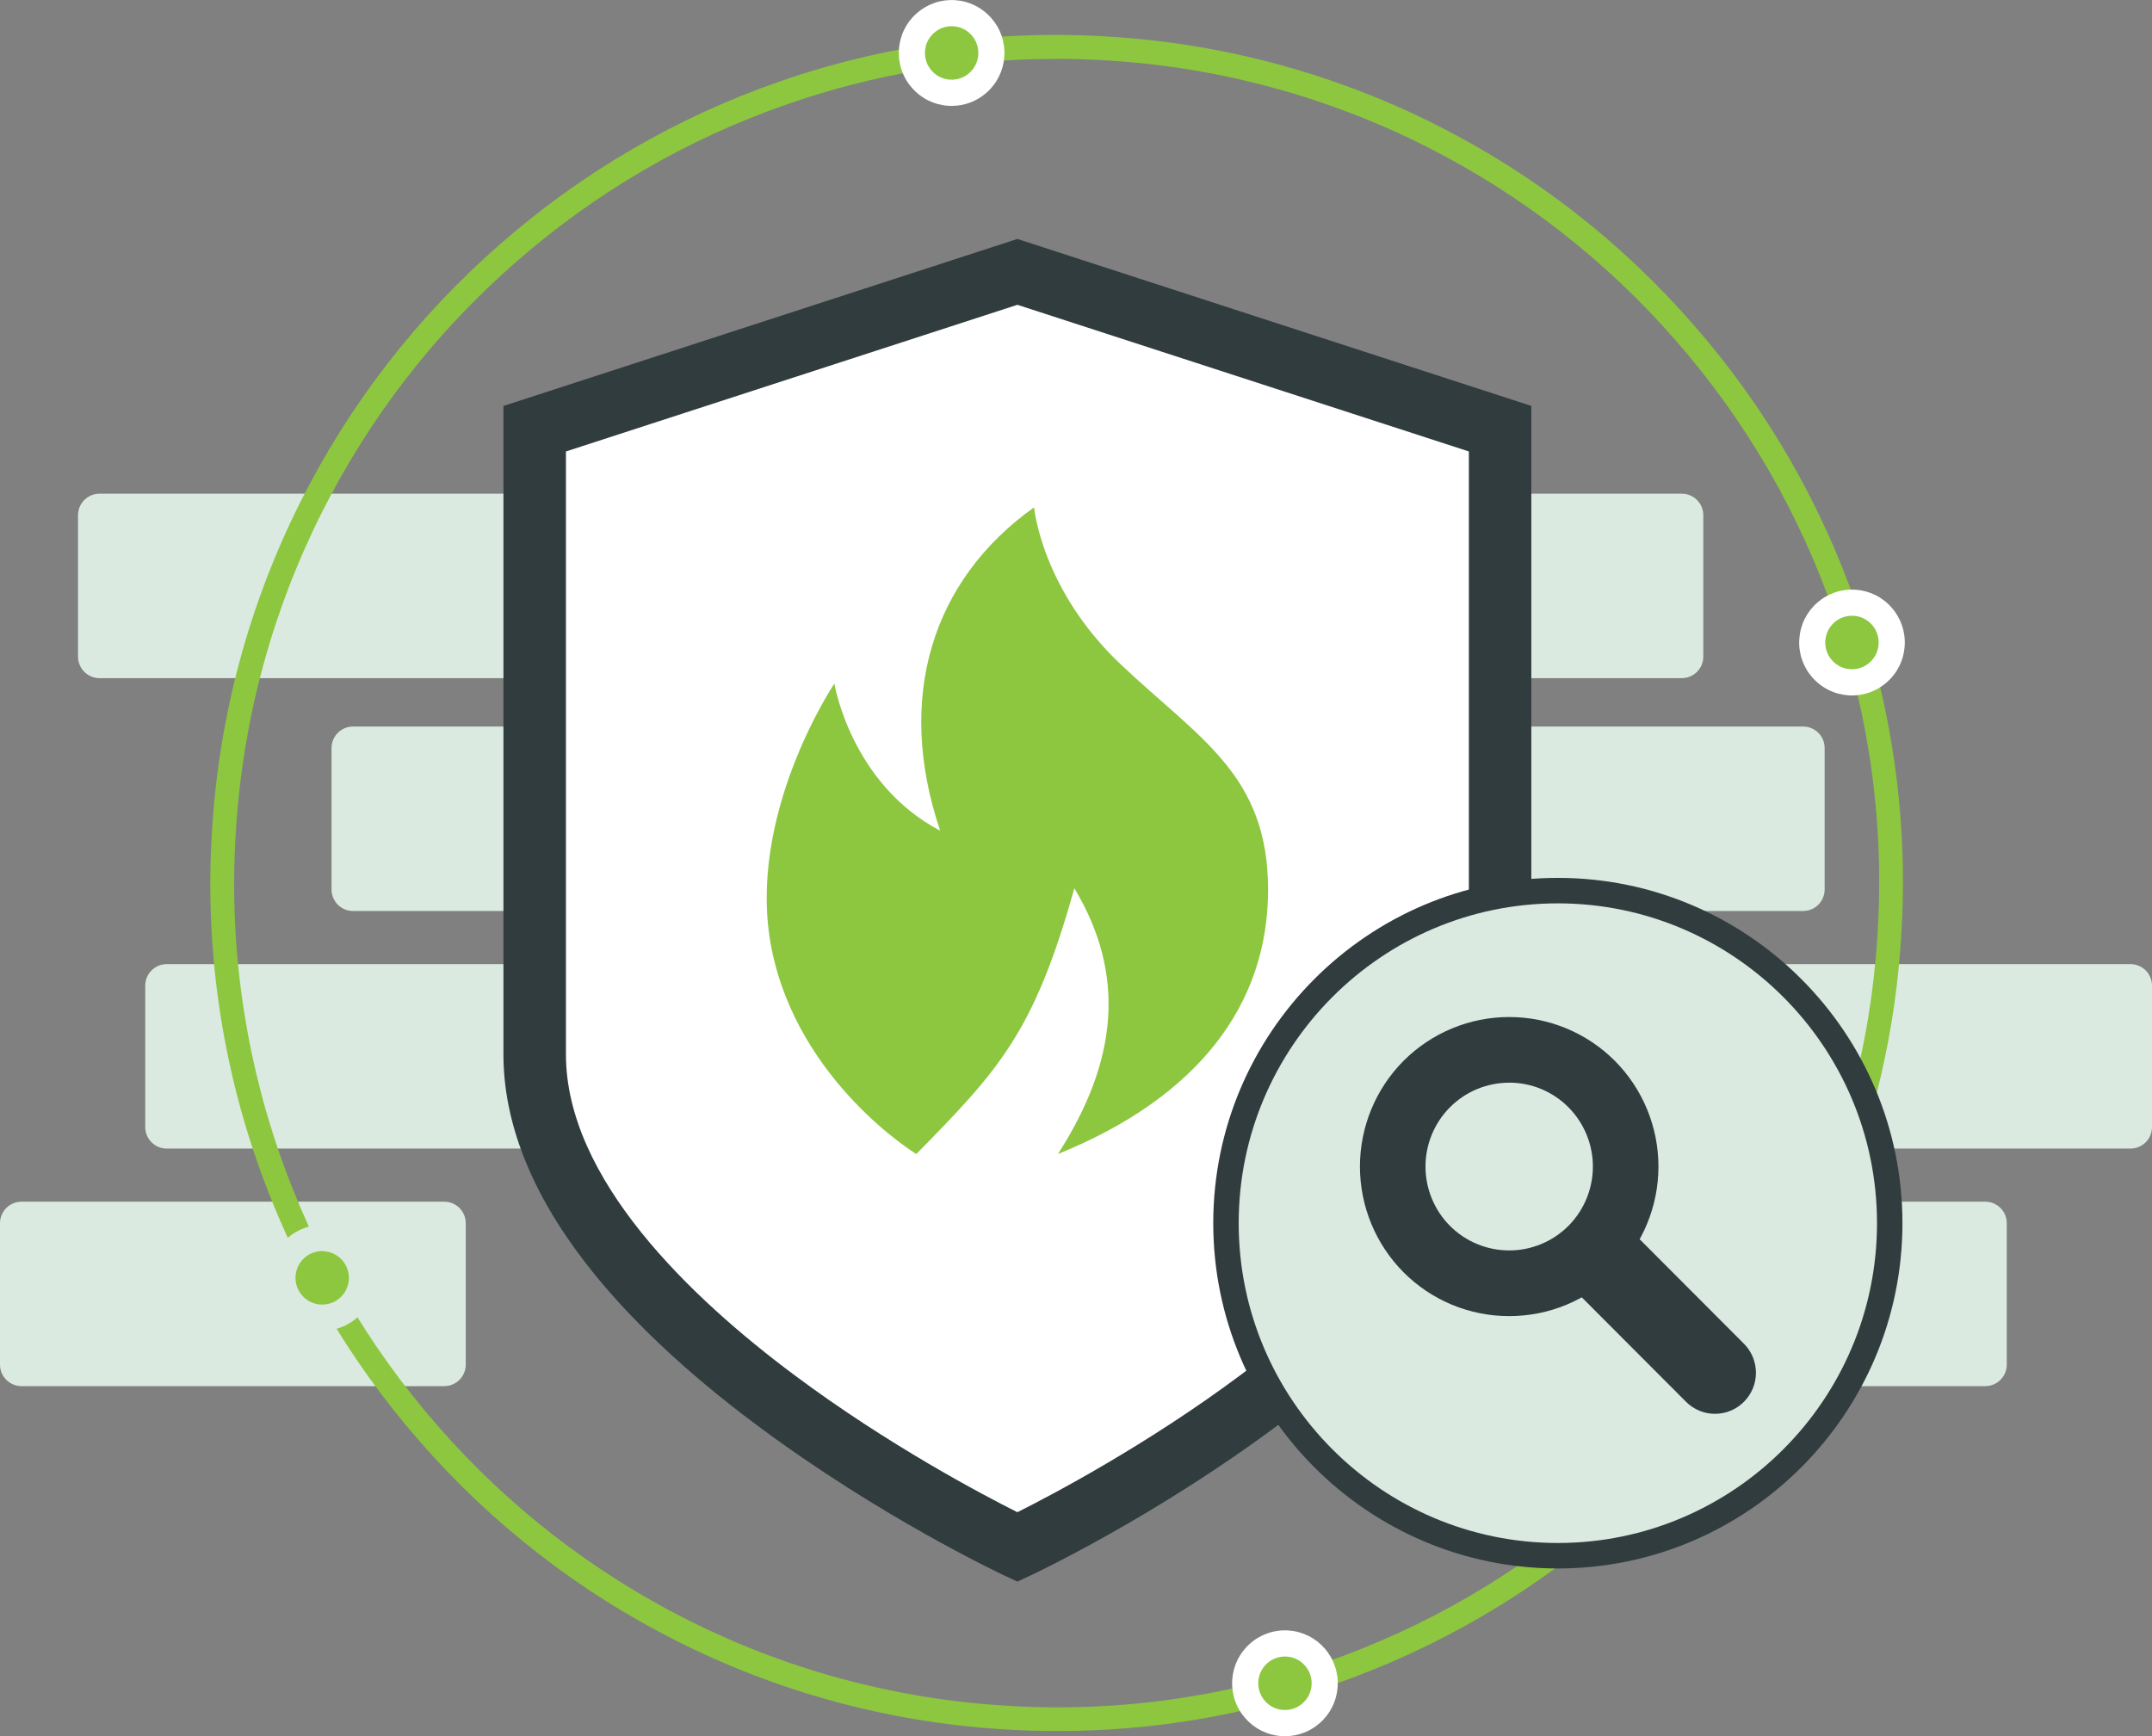 <svg width="145" height="117" viewBox="0 0 145 117" fill="none" xmlns="http://www.w3.org/2000/svg">
<rect x="0" y="0" width="145" height="117" fill="#808080" stroke="none"/>
<g clip-path="url(#clip0_1625_1413)">
<path d="M69.803 33.27H41.316C40.517 33.27 39.869 33.92 39.869 34.721V44.248C39.869 45.05 40.517 45.699 41.316 45.699H69.803C70.602 45.699 71.251 45.05 71.251 44.248V34.721C71.251 33.92 70.602 33.27 69.803 33.27Z" fill="#DAEAE0"/>
<path d="M113.319 33.27H84.833C84.033 33.27 83.385 33.92 83.385 34.721V44.248C83.385 45.05 84.033 45.699 84.833 45.699H113.319C114.119 45.699 114.767 45.05 114.767 44.248V34.721C114.767 33.92 114.119 33.27 113.319 33.27Z" fill="#DAEAE0"/>
<path d="M35.191 33.27H6.705C5.905 33.27 5.257 33.92 5.257 34.721V44.248C5.257 45.05 5.905 45.699 6.705 45.699H35.191C35.991 45.699 36.639 45.05 36.639 44.248V34.721C36.639 33.92 35.991 33.27 35.191 33.27Z" fill="#DAEAE0"/>
<path d="M121.495 48.96H93.009C92.209 48.96 91.561 49.61 91.561 50.411V59.939C91.561 60.74 92.209 61.39 93.009 61.39H121.495C122.295 61.39 122.943 60.74 122.943 59.939V50.411C122.943 49.61 122.295 48.96 121.495 48.96Z" fill="#DAEAE0"/>
<path d="M86.526 48.96H58.039C57.24 48.96 56.592 49.61 56.592 50.411V59.939C56.592 60.74 57.24 61.39 58.039 61.39H86.526C87.325 61.39 87.973 60.74 87.973 59.939V50.411C87.973 49.61 87.325 48.96 86.526 48.96Z" fill="#DAEAE0"/>
<path d="M52.273 48.96H23.786C22.986 48.96 22.338 49.61 22.338 50.411V59.939C22.338 60.74 22.986 61.39 23.786 61.39H52.273C53.072 61.39 53.72 60.74 53.72 59.939V50.411C53.72 49.61 53.072 48.96 52.273 48.96Z" fill="#DAEAE0"/>
<path d="M39.72 64.971H11.233C10.434 64.971 9.786 65.62 9.786 66.422V75.949C9.786 76.751 10.434 77.4 11.233 77.4H39.72C40.519 77.4 41.167 76.751 41.167 75.949V66.422C41.167 65.62 40.519 64.971 39.72 64.971Z" fill="#DAEAE0"/>
<path d="M143.552 64.971H115.066C114.266 64.971 113.618 65.62 113.618 66.422V75.949C113.618 76.751 114.266 77.4 115.066 77.4H143.552C144.352 77.4 145 76.751 145 75.949V66.422C145 65.62 144.352 64.971 143.552 64.971Z" fill="#DAEAE0"/>
<path d="M108.941 64.971H80.455C79.655 64.971 79.007 65.62 79.007 66.422V75.949C79.007 76.751 79.655 77.4 80.455 77.4H108.941C109.741 77.4 110.389 76.751 110.389 75.949V66.422C110.389 65.62 109.741 64.971 108.941 64.971Z" fill="#DAEAE0"/>
<path d="M74.331 64.971H45.845C45.045 64.971 44.397 65.62 44.397 66.422V75.949C44.397 76.751 45.045 77.4 45.845 77.4H74.331C75.13 77.4 75.779 76.751 75.779 75.949V66.422C75.779 65.62 75.13 64.971 74.331 64.971Z" fill="#DAEAE0"/>
<path d="M29.934 80.98H1.448C0.648 80.98 0 81.629 0 82.431V91.958C0 92.76 0.648 93.409 1.448 93.409H29.934C30.734 93.409 31.382 92.76 31.382 91.958V82.431C31.382 81.629 30.734 80.98 29.934 80.98Z" fill="#DAEAE0"/>
<path d="M133.767 80.98H105.28C104.481 80.98 103.833 81.629 103.833 82.431V91.958C103.833 92.76 104.481 93.409 105.28 93.409H133.767C134.566 93.409 135.214 92.76 135.214 91.958V82.431C135.214 81.629 134.566 80.98 133.767 80.98Z" fill="#DAEAE0"/>
<path d="M99.155 80.98H70.669C69.87 80.98 69.221 81.629 69.221 82.431V91.958C69.221 92.76 69.87 93.409 70.669 93.409H99.155C99.955 93.409 100.603 92.76 100.603 91.958V82.431C100.603 81.629 99.955 80.98 99.155 80.98Z" fill="#DAEAE0"/>
<path d="M68.551 104.253C68.551 104.253 101.075 88.973 101.075 71.05V28.89L68.551 18.323L36.028 28.89V71.05C36.028 88.973 68.551 104.253 68.551 104.253Z" fill="white"/>
<path d="M68.551 106.582L67.653 106.163C67.313 106.003 59.236 102.182 51.029 96.064C46.151 92.432 42.255 88.739 39.44 85.088C35.775 80.339 33.921 75.616 33.921 71.05V27.357L68.551 16.103L103.179 27.354V71.05C103.179 75.616 101.322 80.339 97.66 85.088C94.844 88.739 90.946 92.432 86.07 96.064C77.863 102.182 69.786 106.003 69.446 106.163L68.551 106.582ZM38.132 30.423V71.05C38.132 79.433 46.515 87.44 53.546 92.68C59.873 97.397 66.252 100.752 68.551 101.905C70.862 100.748 77.279 97.369 83.611 92.644C90.618 87.411 98.971 79.42 98.971 71.052V30.423L68.551 20.54L38.132 30.423Z" fill="#313C3F"/>
<path d="M69.674 34.19C69.674 34.19 70.177 39.721 75.5 44.758C80.823 49.795 85.442 52.206 85.442 59.955C85.442 67.705 80.722 73.945 71.281 77.769C75.299 71.529 75.902 65.692 72.386 59.855C69.674 69.618 67.264 72.134 61.741 77.769C61.741 77.769 53.807 72.939 51.999 63.981C50.191 55.024 56.219 46.066 56.219 46.066C56.219 46.066 57.323 52.81 63.349 55.98C60.336 47.073 62.745 39.128 69.674 34.19Z" fill="#8DC63F"/>
<path d="M71.277 116.651C69.985 116.651 68.689 116.609 67.388 116.523C59.78 116.028 52.35 113.999 45.543 110.557C38.974 107.243 33.11 102.682 28.276 97.127C23.427 91.585 19.697 85.153 17.293 78.187C14.797 70.968 13.78 63.318 14.303 55.695C14.797 48.069 16.821 40.622 20.255 33.799C23.563 27.214 28.114 21.335 33.658 16.489C39.188 11.63 45.606 7.892 52.556 5.482C59.76 2.981 67.394 1.962 75 2.486C82.608 2.982 90.039 5.011 96.846 8.452C103.416 11.769 109.28 16.333 114.113 21.892C118.962 27.433 122.692 33.865 125.097 40.831C127.592 48.051 128.609 55.701 128.086 63.324C127.592 70.949 125.567 78.395 122.133 85.217C118.826 91.8 114.274 97.677 108.732 102.521C103.202 107.381 96.784 111.119 89.833 113.528C83.865 115.601 77.593 116.657 71.277 116.651ZM71.113 3.972C64.975 3.968 58.879 4.995 53.08 7.01C46.324 9.352 40.086 12.985 34.711 17.708C29.327 22.416 24.906 28.126 21.693 34.522C18.355 41.152 16.388 48.389 15.908 55.799C15.398 63.21 16.386 70.648 18.812 77.666C21.149 84.437 24.774 90.688 29.488 96.075C34.186 101.473 39.886 105.906 46.271 109.128C52.887 112.473 60.108 114.444 67.503 114.925C74.895 115.436 82.314 114.446 89.315 112.014C96.07 109.673 102.309 106.04 107.683 101.316C113.069 96.605 117.491 90.891 120.703 84.49C124.041 77.86 126.008 70.623 126.488 63.212C126.996 55.804 126.008 48.37 123.583 41.353C121.247 34.582 117.621 28.33 112.908 22.944C108.209 17.545 102.51 13.112 96.125 9.89C89.509 6.546 82.288 4.574 74.893 4.093C73.629 4.008 72.368 3.966 71.108 3.966L71.113 3.972Z" fill="#8DC63F"/>
<path d="M124.783 45.981C126.263 45.981 127.462 44.779 127.462 43.297C127.462 41.814 126.263 40.612 124.783 40.612C123.304 40.612 122.105 41.814 122.105 43.297C122.105 44.779 123.304 45.981 124.783 45.981Z" fill="#8DC63F"/>
<path d="M124.788 46.865C124.708 46.865 124.627 46.865 124.546 46.856C124.08 46.825 123.624 46.703 123.206 46.495C122.787 46.287 122.414 45.998 122.107 45.645C121.799 45.293 121.563 44.883 121.413 44.44C121.263 43.995 121.203 43.526 121.236 43.059C121.266 42.592 121.388 42.135 121.595 41.715C121.803 41.296 122.091 40.922 122.443 40.615C122.795 40.305 123.204 40.069 123.647 39.918C124.09 39.768 124.558 39.708 125.025 39.74C125.491 39.771 125.946 39.894 126.365 40.102C126.783 40.309 127.157 40.598 127.463 40.952C127.772 41.304 128.008 41.714 128.158 42.157C128.308 42.602 128.368 43.071 128.336 43.538C128.305 44.006 128.183 44.462 127.975 44.882C127.768 45.301 127.479 45.675 127.127 45.982C126.481 46.552 125.649 46.866 124.788 46.865ZM124.781 41.495C124.346 41.494 123.926 41.652 123.6 41.94C123.422 42.095 123.276 42.284 123.171 42.496C123.066 42.709 123.004 42.939 122.989 43.176C122.973 43.412 123.003 43.649 123.078 43.873C123.154 44.098 123.273 44.305 123.429 44.483C123.584 44.661 123.773 44.808 123.985 44.913C124.197 45.018 124.428 45.08 124.664 45.095C124.9 45.111 125.136 45.081 125.36 45.005C125.584 44.929 125.791 44.809 125.968 44.652C126.146 44.497 126.292 44.308 126.396 44.096C126.501 43.883 126.563 43.653 126.578 43.416C126.594 43.18 126.564 42.943 126.488 42.719C126.412 42.494 126.293 42.287 126.137 42.109C125.982 41.931 125.793 41.785 125.582 41.68C125.37 41.575 125.14 41.514 124.904 41.498C124.863 41.496 124.822 41.495 124.781 41.495Z" fill="white"/>
<path d="M64.118 6.253C65.597 6.253 66.797 5.051 66.797 3.568C66.797 2.086 65.597 0.884 64.118 0.884C62.639 0.884 61.439 2.086 61.439 3.568C61.439 5.051 62.639 6.253 64.118 6.253Z" fill="#8DC63F"/>
<path d="M64.123 7.136C64.042 7.136 63.961 7.136 63.88 7.127C63.414 7.097 62.959 6.974 62.541 6.766C62.122 6.559 61.749 6.27 61.442 5.917C61.133 5.565 60.897 5.155 60.748 4.711C60.598 4.267 60.538 3.798 60.57 3.33C60.6 2.863 60.723 2.406 60.93 1.987C61.137 1.567 61.426 1.193 61.778 0.886C62.129 0.577 62.538 0.34 62.981 0.19C63.424 0.04 63.893 -0.021 64.359 0.012C64.826 0.042 65.281 0.165 65.699 0.373C66.118 0.581 66.491 0.87 66.798 1.223C67.107 1.575 67.343 1.985 67.493 2.429C67.643 2.873 67.703 3.342 67.671 3.81C67.64 4.277 67.517 4.734 67.31 5.153C67.102 5.573 66.814 5.947 66.462 6.254C65.815 6.824 64.984 7.137 64.123 7.136ZM64.123 1.766C63.666 1.765 63.227 1.938 62.893 2.251C62.559 2.563 62.356 2.991 62.326 3.447C62.31 3.683 62.34 3.921 62.416 4.145C62.491 4.369 62.611 4.576 62.767 4.754C62.922 4.933 63.111 5.079 63.323 5.184C63.535 5.289 63.765 5.351 64.001 5.366C64.237 5.383 64.474 5.352 64.698 5.276C64.921 5.2 65.128 5.081 65.305 4.924C65.483 4.769 65.629 4.579 65.734 4.367C65.838 4.155 65.9 3.924 65.915 3.688C65.931 3.452 65.901 3.215 65.825 2.99C65.75 2.766 65.63 2.559 65.475 2.381C65.319 2.203 65.13 2.057 64.919 1.952C64.707 1.848 64.477 1.786 64.241 1.77L64.123 1.766Z" fill="white"/>
<path d="M21.711 88.792C23.19 88.792 24.389 87.59 24.389 86.107C24.389 84.624 23.19 83.423 21.711 83.423C20.231 83.423 19.032 84.624 19.032 86.107C19.032 87.59 20.231 88.792 21.711 88.792Z" fill="#8DC63F"/>
<path d="M21.716 89.679C21.635 89.679 21.554 89.679 21.473 89.67C21.007 89.64 20.552 89.517 20.133 89.31C19.714 89.102 19.341 88.813 19.035 88.46C18.726 88.108 18.489 87.698 18.34 87.254C18.19 86.81 18.129 86.341 18.162 85.873C18.192 85.406 18.315 84.949 18.522 84.53C18.73 84.11 19.018 83.736 19.371 83.429C19.722 83.12 20.131 82.883 20.574 82.733C21.017 82.582 21.485 82.522 21.952 82.554C22.894 82.619 23.771 83.055 24.393 83.767C25.014 84.479 25.328 85.409 25.266 86.353C25.236 86.82 25.113 87.276 24.906 87.696C24.699 88.115 24.411 88.49 24.058 88.797C23.411 89.367 22.578 89.681 21.716 89.679ZM21.708 84.309C21.273 84.308 20.853 84.466 20.526 84.754C20.348 84.91 20.203 85.099 20.098 85.311C19.994 85.523 19.932 85.754 19.916 85.99C19.9 86.226 19.93 86.463 20.006 86.688C20.081 86.912 20.201 87.119 20.357 87.297C20.512 87.476 20.7 87.622 20.912 87.727C21.124 87.832 21.354 87.894 21.59 87.909C22.065 87.942 22.534 87.784 22.893 87.47C23.252 87.157 23.472 86.713 23.505 86.237C23.537 85.761 23.379 85.292 23.067 84.932C22.754 84.573 22.311 84.352 21.836 84.319C21.789 84.306 21.749 84.305 21.708 84.305V84.309Z" fill="#DAEAE0"/>
<path d="M86.577 116.116C88.056 116.116 89.256 114.914 89.256 113.432C89.256 111.949 88.056 110.747 86.577 110.747C85.098 110.747 83.898 111.949 83.898 113.432C83.898 114.914 85.098 116.116 86.577 116.116Z" fill="#8DC63F"/>
<path d="M86.582 117C86.501 117 86.42 117 86.34 116.991C85.873 116.961 85.418 116.838 84.999 116.631C84.581 116.423 84.207 116.134 83.901 115.781C83.592 115.429 83.356 115.019 83.206 114.575C83.056 114.131 82.996 113.661 83.028 113.194C83.059 112.727 83.181 112.27 83.389 111.851C83.596 111.431 83.885 111.057 84.237 110.75C84.588 110.44 84.997 110.204 85.44 110.053C85.883 109.903 86.352 109.843 86.818 109.875C87.284 109.906 87.74 110.029 88.158 110.237C88.577 110.445 88.95 110.734 89.257 111.087C89.566 111.439 89.802 111.849 89.951 112.293C90.101 112.737 90.161 113.206 90.129 113.674C90.098 114.141 89.976 114.597 89.768 115.017C89.561 115.436 89.273 115.81 88.921 116.118C88.274 116.687 87.443 117.001 86.582 117ZM86.582 111.63C86.126 111.629 85.686 111.802 85.352 112.114C85.018 112.426 84.816 112.854 84.785 113.311C84.769 113.547 84.799 113.784 84.875 114.009C84.95 114.233 85.07 114.44 85.225 114.618C85.38 114.797 85.569 114.943 85.781 115.048C85.993 115.153 86.223 115.215 86.459 115.23C86.695 115.247 86.931 115.216 87.155 115.14C87.379 115.065 87.585 114.945 87.763 114.789C87.941 114.633 88.087 114.444 88.192 114.232C88.297 114.02 88.359 113.789 88.374 113.553C88.391 113.316 88.36 113.079 88.284 112.855C88.208 112.63 88.089 112.423 87.932 112.246C87.778 112.067 87.589 111.921 87.377 111.816C87.165 111.71 86.935 111.649 86.699 111.634C86.657 111.631 86.615 111.63 86.576 111.63H86.582Z" fill="white"/>
<path d="M104.967 104.838C117.317 104.838 127.329 94.805 127.329 82.428C127.329 70.052 117.317 60.019 104.967 60.019C92.617 60.019 82.606 70.052 82.606 82.428C82.606 94.805 92.617 104.838 104.967 104.838Z" fill="#DAEAE0"/>
<path d="M104.967 105.696C92.164 105.696 81.748 95.258 81.748 82.427C81.748 69.596 92.164 59.159 104.967 59.159C117.77 59.159 128.185 69.597 128.185 82.427C128.185 95.257 117.769 105.696 104.967 105.696ZM104.967 60.876C93.109 60.876 83.462 70.544 83.462 82.427C83.462 94.31 93.109 103.979 104.967 103.979C116.826 103.979 126.471 94.311 126.471 82.427C126.471 70.543 116.824 60.876 104.967 60.876Z" fill="#313C3F"/>
<path d="M115.554 95.275C115.191 95.275 114.832 95.204 114.497 95.064C114.163 94.925 113.859 94.721 113.603 94.464L106.174 87.02C105.657 86.501 105.366 85.798 105.366 85.064C105.366 84.331 105.657 83.628 106.174 83.109C106.43 82.852 106.734 82.648 107.069 82.509C107.404 82.37 107.763 82.298 108.126 82.298C108.488 82.298 108.847 82.37 109.182 82.509C109.517 82.648 109.822 82.852 110.078 83.109L117.506 90.552C117.762 90.809 117.966 91.114 118.104 91.45C118.243 91.785 118.314 92.145 118.314 92.508C118.314 92.872 118.243 93.231 118.104 93.567C117.966 93.902 117.762 94.207 117.506 94.464C117.25 94.722 116.946 94.926 116.611 95.065C116.275 95.204 115.916 95.275 115.554 95.275Z" fill="#313C3F"/>
<path d="M101.688 88.69C100.367 88.692 99.058 88.433 97.838 87.927C96.617 87.421 95.508 86.678 94.575 85.742C92.691 83.85 91.632 81.286 91.632 78.612C91.632 75.939 92.691 73.376 94.575 71.483C96.463 69.595 99.021 68.535 101.688 68.535C104.356 68.535 106.914 69.595 108.802 71.483C110.686 73.376 111.744 75.939 111.744 78.612C111.744 81.286 110.686 83.85 108.802 85.742C107.869 86.678 106.759 87.421 105.539 87.927C104.318 88.433 103.009 88.692 101.688 88.69ZM101.688 72.961C100.947 72.96 100.213 73.106 99.529 73.389C98.844 73.673 98.222 74.09 97.699 74.615C96.642 75.676 96.049 77.114 96.049 78.613C96.049 80.112 96.642 81.55 97.699 82.611C98.757 83.67 100.192 84.264 101.688 84.264C103.184 84.264 104.618 83.67 105.677 82.611C106.733 81.55 107.327 80.112 107.327 78.613C107.327 77.114 106.733 75.676 105.677 74.615C105.154 74.089 104.532 73.672 103.848 73.387C103.163 73.103 102.429 72.957 101.688 72.957V72.961Z" fill="#313C3F"/>
</g>
<defs>
<clipPath id="clip0_1625_1413">
<rect width="145" height="117" fill="white"/>
</clipPath>
</defs>
</svg>
